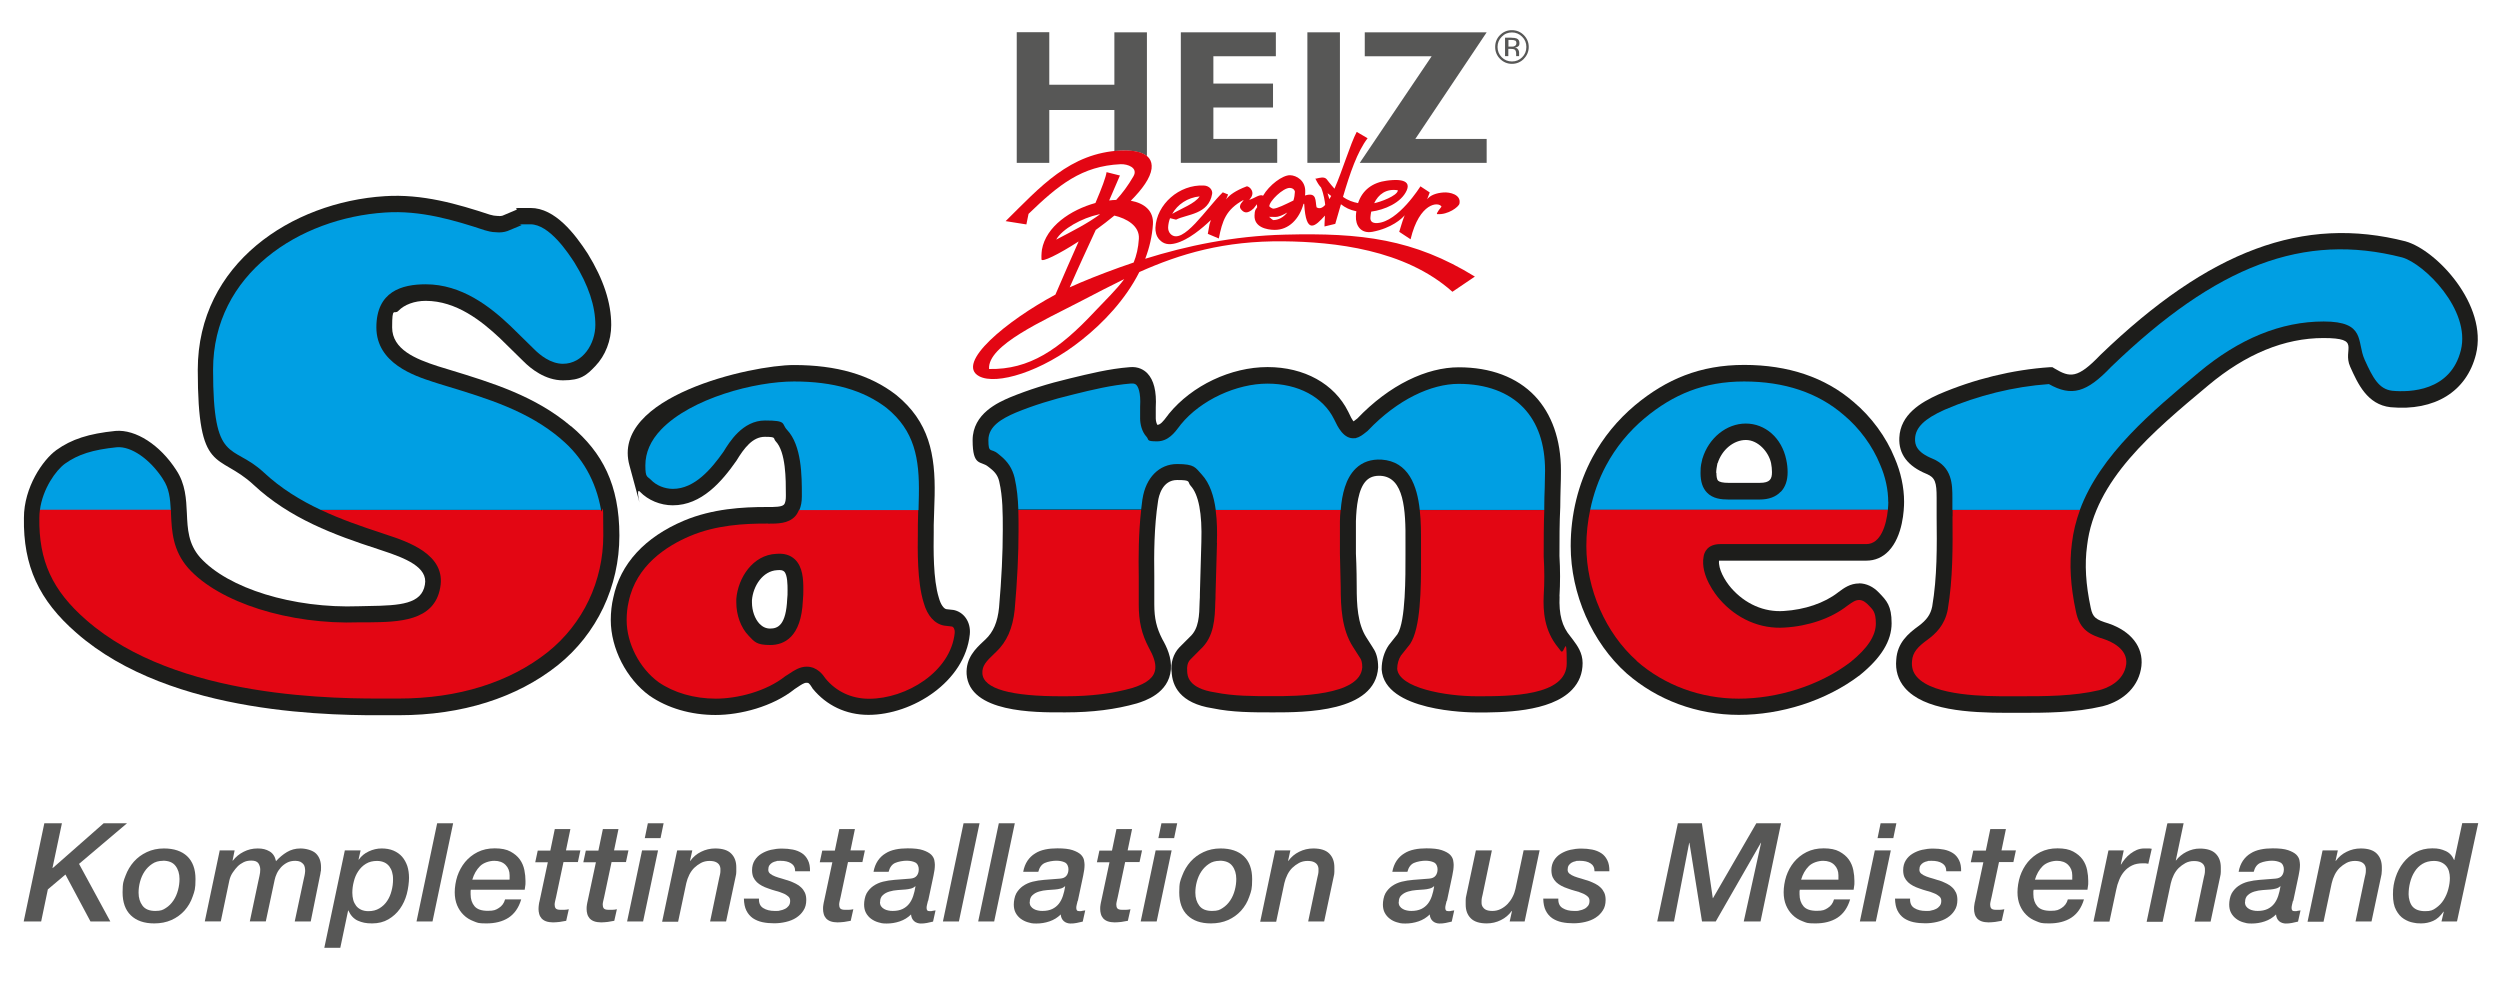<?xml version="1.0" encoding="UTF-8"?>
<svg id="Ebene_1" data-name="Ebene 1" xmlns="http://www.w3.org/2000/svg" version="1.1" viewBox="0 0 2204.6 870.9">
  <defs>
    <style>
      .cls-1 {
        fill: #575756;
      }

      .cls-1, .cls-2, .cls-3, .cls-4 {
        stroke-width: 0px;
      }

      .cls-2 {
        fill: #e30613;
      }

      .cls-3 {
        fill: #1d1d1b;
      }

      .cls-4 {
        fill: #009fe3;
      }
    </style>
  </defs>
  <g>
    <path class="cls-1" d="M39.2,726h15.4l-8.3,39.3.2.2,44.9-39.5h20.6l-42.3,35.8,27.6,50.8h-17.5l-22.1-41.4-15.5,13.1-5.9,28.3h-15.4l18.2-86.6h.1Z"/>
    <path class="cls-1" d="M136,814.3c-8.9,0-15.7-2.4-20.6-7.1-4.9-4.7-7.3-11.5-7.3-20.3s.9-10.1,2.6-14.7c1.7-4.6,4.2-8.8,7.3-12.3,3.2-3.6,7-6.4,11.5-8.5s9.5-3.2,15-3.2c8.9,0,15.7,2.3,20.6,6.9,4.8,4.6,7.3,11.3,7.3,20.1s-.8,10.6-2.5,15.4c-1.6,4.8-4.1,8.9-7.2,12.4-3.2,3.5-7,6.3-11.5,8.3s-9.6,3-15.2,3h0ZM143.6,759.1c-3.6,0-6.8.9-9.4,2.7-2.7,1.8-4.9,4-6.7,6.7s-3.1,5.7-4,9-1.3,6.6-1.3,9.7c0,4.6,1.2,8.5,3.5,11.5,2.3,3.1,6.1,4.6,11.2,4.6s6.8-.9,9.4-2.6c2.7-1.7,4.9-4,6.7-6.7s3.1-5.7,4-9.1c.9-3.4,1.3-6.6,1.3-9.8,0-4.6-1.2-8.5-3.5-11.5-2.3-3.1-6.1-4.6-11.2-4.6h0Z"/>
    <path class="cls-1" d="M193.6,749.9h13.3l-1.8,8.9.2.2c2.6-3.4,5.8-6,9.6-7.9,3.7-1.9,7.8-2.9,12.3-2.9s7.4.8,10.4,2.5,4.9,4.5,5.8,8.7c2.9-3.2,6.1-5.9,9.6-8,3.5-2.1,7.5-3.2,12-3.2s10.7,1.5,13.7,4.5,4.4,7,4.4,12.1-.1,2.4-.3,3.9c-.2,1.5-.4,2.8-.7,3.9l-8.1,40h-14.1l7.9-37.1c.2-.7.4-1.8.7-3.1.3-1.3.5-2.8.6-4.3,0-1-.1-2.1-.3-3.2-.2-1.1-.6-2.1-1.3-2.9-.7-.8-1.6-1.5-2.7-2.1-1.2-.5-2.6-.8-4.4-.8-2.7,0-5.1.5-7.2,1.6s-3.9,2.5-5.4,4.1c-1.5,1.7-2.8,3.5-3.7,5.5s-1.6,3.9-1.9,5.6l-7.8,36.6h-14.1l7.3-34.5c.3-1.6.7-3.4,1.2-5.5.5-2,.7-4,.7-5.8s-.6-3.9-1.7-5.5c-1.1-1.5-3.1-2.3-6.1-2.3s-5,.5-7,1.5c-1.9,1-3.6,2.1-5,3.5s-2.8,3.1-4.3,5.3c-1.5,2.1-2.5,4.5-3.1,7l-7.6,36.3h-14.1l13.2-62.7h-.2Z"/>
    <path class="cls-1" d="M304.1,749.9h13.9l-1.8,8,.2.2c2.2-3.2,5.1-5.6,8.8-7.3,3.6-1.7,7.4-2.6,11.3-2.6s7.4.6,10.5,1.9c3,1.3,5.6,3.1,7.6,5.4,2,2.3,3.5,5.1,4.6,8.2,1,3.2,1.5,6.7,1.5,10.4s-.7,9.6-2,14.4c-1.3,4.8-3.3,9.1-6,12.9-2.7,3.8-6.1,6.9-10.2,9.3-4.1,2.4-8.9,3.6-14.4,3.6s-8.8-.8-12.5-2.4c-3.6-1.6-6.4-4.6-8.4-9h-.2l-6.9,32.9h-14.1l18.1-85.9h0ZM310.7,787.3c0,2.3.3,4.4.8,6.3.5,1.9,1.4,3.6,2.5,5.1s2.6,2.6,4.4,3.5c1.8.8,3.9,1.3,6.4,1.3,3.8,0,7-.8,9.8-2.5s5-3.8,6.8-6.5,3.1-5.7,3.9-9c.9-3.3,1.3-6.6,1.3-9.9s-.3-4.4-.8-6.4-1.4-3.7-2.5-5.2c-1.2-1.5-2.6-2.7-4.4-3.5s-3.9-1.3-6.4-1.3c-3.8,0-7,.8-9.8,2.5s-5,3.9-6.8,6.6c-1.8,2.7-3.1,5.7-3.9,9.1-.9,3.4-1.3,6.7-1.3,9.9h0Z"/>
    <path class="cls-1" d="M385.5,726h14.1l-18.2,86.6h-14.1l18.2-86.6Z"/>
    <path class="cls-1" d="M459.6,793.2c-2.2,7.4-6,12.7-11.2,16.1-5.3,3.4-11.8,5-19.5,5s-7.7-.6-11.2-1.9c-3.4-1.3-6.4-3.1-8.8-5.5-2.5-2.4-4.4-5.3-5.8-8.6-1.4-3.4-2.1-7.2-2.1-11.5s.8-9.6,2.3-14.2c1.6-4.6,3.8-8.7,6.8-12.4,3-3.6,6.7-6.6,11.1-8.8s9.4-3.3,15.1-3.3,10.3.9,13.8,2.8c3.5,1.9,6.3,4.2,8.3,7s3.3,5.9,4,9.3c.7,3.4,1,6.6,1,9.7s0,3-.2,4.2c-.2,1.3-.3,2.5-.5,3.5h-47.5c0,.4-.1.8-.2,1.1v2.9c0,4.4,1.2,7.9,3.5,10.6s6.2,4,11.7,4,7-.8,9.7-2.5,4.6-4.2,5.5-7.6h14.2ZM449.3,775.8c0-.4.1-.7.1-1v-2.9c0-3.7-1.2-6.8-3.6-9.2s-5.7-3.6-9.9-3.6-9.5,1.6-12.6,4.7c-3.1,3.1-5.4,7.1-6.8,11.9h32.8Z"/>
    <path class="cls-1" d="M489.3,731.1h13.7l-3.9,18.8h12.7l-2.2,10.3h-12.7l-6.5,30.7c-.3,1.4-.6,2.7-.9,3.9s-.4,2.2-.4,2.9c0,1.4.3,2.5.9,3.3s2,1.3,4.1,1.3h3.5c1.3,0,2.6-.2,4-.5l-2.3,10.2c-1.8.4-3.7.7-5.8,1-2.1.2-4,.4-5.8.4s-4.6-.3-6.3-1c-1.6-.6-2.9-1.5-3.9-2.6-.9-1.1-1.6-2.3-2-3.8-.4-1.4-.6-2.9-.6-4.3s.1-2.5.3-4c.2-1.5.4-2.5.6-3l7.3-34.3h-11.1l2.2-10.3h11.1l3.9-18.8v-.2h0Z"/>
    <path class="cls-1" d="M531.7,731.1h13.7l-3.9,18.8h12.7l-2.2,10.3h-12.7l-6.5,30.7c-.3,1.4-.6,2.7-.9,3.9s-.4,2.2-.4,2.9c0,1.4.3,2.5.9,3.3.6.8,2,1.3,4.1,1.3h3.5c1.3,0,2.6-.2,4-.5l-2.3,10.2c-1.8.4-3.7.7-5.8,1-2.1.2-4,.4-5.8.4s-4.6-.3-6.3-1c-1.6-.6-2.9-1.5-3.9-2.6-.9-1.1-1.6-2.3-2-3.8-.4-1.4-.6-2.9-.6-4.3s0-2.5.3-4,.4-2.5.6-3l7.3-34.3h-11.1l2.2-10.3h11.1l3.9-18.8v-.2h.1Z"/>
    <path class="cls-1" d="M566.2,749.9h14.1l-13.2,62.7h-14.1l13.2-62.7ZM571.3,726h13.9l-2.7,13.1h-13.9l2.7-13.1Z"/>
    <path class="cls-1" d="M597.3,749.9h13.2l-2,9.1.2.2c2.5-3.5,5.7-6.2,9.6-8.1,3.8-1.9,8-2.9,12.4-2.9,6.4,0,11.1,1.5,14.1,4.5s4.5,7,4.5,12.1,0,2.4,0,3.9-.2,2.8-.5,3.9l-8.5,40h-14.1l8.1-38.7c.2-1.1.5-2.1.7-3,.2-1,.3-1.9.3-2.8v-2.2c0-1-.4-2-.9-3-.6-1-1.5-1.9-2.9-2.6-1.4-.7-3.3-1.1-5.9-1.1s-5.3.6-7.5,1.8-4.1,2.6-5.9,4.3c-1.6,1.6-3.1,3.6-4.3,6s-2.1,4.9-2.7,7.5l-7.2,34h-14.1l13.2-62.7.3-.2h0Z"/>
    <path class="cls-1" d="M701.2,768.2c0-3.2-1.3-5.5-3.6-6.9-2.3-1.5-5.4-2.2-9.2-2.2s-2.7,0-4,.4c-1.3.2-2.4.7-3.5,1.3-1,.6-1.8,1.4-2.5,2.4-.6,1-.9,2.3-.9,3.8s.6,2.6,1.7,3.5c1.1.9,2.6,1.7,4.4,2.4,1.8.7,3.8,1.3,6,1.9,2.2.6,4.4,1.3,6.7,2.1,1.9.7,3.7,1.5,5.5,2.4s3.4,2,4.7,3.3c1.4,1.3,2.4,2.8,3.3,4.6.8,1.8,1.2,3.9,1.2,6.4,0,3.6-.8,6.8-2.5,9.3-1.6,2.6-3.8,4.7-6.4,6.4-2.6,1.7-5.7,2.9-9.1,3.7-3.4.8-6.8,1.2-10.3,1.2s-7.2-.3-10.4-1-6-1.9-8.4-3.5c-2.4-1.7-4.3-3.9-5.7-6.7s-2.1-6.3-2.2-10.6h13.3c-.2,4,1.1,6.8,3.8,8.4,2.7,1.7,6.1,2.5,10.2,2.5s3,0,4.6-.4c1.6-.3,3-.7,4.3-1.4,1.3-.6,2.4-1.6,3.3-2.7.9-1.2,1.3-2.6,1.3-4.4s-.6-3-1.8-4-2.7-2-4.6-2.7c-1.8-.8-3.9-1.5-6.3-2.1-2.3-.6-4.6-1.4-6.8-2.2-1.9-.6-3.7-1.4-5.4-2.3-1.7-.9-3.2-2-4.5-3.2-1.3-1.3-2.3-2.7-3.1-4.4-.7-1.7-1.1-3.7-1.1-6.1,0-3.4.8-6.3,2.3-8.7s3.5-4.4,6-5.9,5.3-2.7,8.4-3.4c3.1-.7,6.3-1.1,9.6-1.1s6.7.3,9.7.9c3,.6,5.7,1.7,8,3.2s4,3.6,5.3,6.2c1.3,2.6,1.9,5.8,1.8,9.7h-13.3.2Z"/>
    <path class="cls-1" d="M740.2,731.1h13.7l-3.9,18.8h12.7l-2.2,10.3h-12.7l-6.5,30.7c-.3,1.4-.6,2.7-.9,3.9s-.4,2.2-.4,2.9c0,1.4.3,2.5.9,3.3.6.8,2,1.3,4.1,1.3h3.5c1.3,0,2.6-.2,4-.5l-2.3,10.2c-1.8.4-3.7.7-5.8,1-2.1.2-4,.4-5.8.4s-4.6-.3-6.3-1c-1.6-.6-2.9-1.5-3.9-2.6-.9-1.1-1.6-2.3-2-3.8-.4-1.4-.6-2.9-.6-4.3s0-2.5.3-4,.4-2.5.6-3l7.3-34.3h-11.1l2.2-10.3h11.1l3.9-18.8v-.2h.1Z"/>
    <path class="cls-1" d="M818.3,794.5c-.2,1.1-.5,2.2-.8,3.3s-.4,2-.4,2.9.2,1.6.6,2.1c.4.5,1.2.7,2.3.7s1.6,0,2.5-.3c.8-.2,1.6-.3,2.5-.4l-2.2,9.9c-1.8.4-3.6.8-5.4,1.2-1.8.4-3.7.5-5.5.5s-4.4-.7-5.9-2.2c-1.6-1.5-2.4-3.4-2.6-5.8-2.8,2.8-6.1,4.8-9.9,6.1-3.8,1.3-7.6,1.9-11.6,1.9s-5.1-.4-7.5-1.1c-2.4-.7-4.5-1.8-6.4-3.2-1.8-1.4-3.3-3.1-4.4-5.2-1.1-2.1-1.6-4.5-1.6-7.3s.7-7.1,2.2-9.8c1.5-2.6,3.5-4.8,5.9-6.5,2.5-1.7,5.3-3,8.5-3.8s6.6-1.3,10.1-1.6c4.8-.3,9.5-.7,14.1-1.1,2.5-.2,4.4-1,5.6-2.5,1.2-1.5,1.8-3.4,1.8-5.8s-1.1-5-3.2-6c-2.1-1-4.6-1.5-7.5-1.5s-7.3.7-10.2,2c-2.8,1.3-4.7,3.9-5.7,7.8h-13.3c.7-3.9,2-7.1,3.8-9.8,1.8-2.6,4-4.8,6.7-6.4,2.6-1.7,5.6-2.8,8.9-3.5,3.3-.7,6.9-1,10.7-1,5.8,0,10.3.5,13.5,1.6s5.6,2.4,7.2,3.9c1.5,1.5,2.4,3.1,2.8,4.8.3,1.7.5,3.1.5,4.2,0,2.8-.4,5.9-1.2,9.5l-4.7,22.2-.2.2h0ZM776,795.4c0,1.5.3,2.8,1,3.8s1.6,1.8,2.7,2.4c1.1.6,2.3,1.1,3.6,1.3,1.3.3,2.6.4,3.9.4,3.5,0,6.4-.6,8.7-1.7,2.3-1.1,4.3-2.7,5.8-4.6,1.5-1.9,2.7-4.2,3.6-6.9.9-2.6,1.5-5.4,2-8.4l-.2-.2c-1,1-2.3,1.7-3.9,2.1-1.6.4-3.2.7-4.8.8-2,.2-4.3.3-6.8.5-2.6.2-5,.6-7.3,1.3s-4.2,1.7-5.8,3.2c-1.6,1.4-2.4,3.4-2.4,6h0Z"/>
    <path class="cls-1" d="M849.7,726h14.1l-18.2,86.6h-14.1l18.2-86.6Z"/>
    <path class="cls-1" d="M880.8,726h14.1l-18.2,86.6h-14.1l18.2-86.6Z"/>
    <path class="cls-1" d="M950.3,794.5c-.2,1.1-.5,2.2-.8,3.3s-.4,2-.4,2.9.2,1.6.6,2.1c.4.5,1.2.7,2.3.7s1.6,0,2.5-.3c.8-.2,1.6-.3,2.5-.4l-2.2,9.9c-1.8.4-3.6.8-5.4,1.2-1.8.4-3.7.5-5.5.5s-4.4-.7-5.9-2.2c-1.6-1.5-2.4-3.4-2.6-5.8-2.8,2.8-6.1,4.8-9.9,6.1-3.8,1.3-7.6,1.9-11.6,1.9s-5.1-.4-7.5-1.1c-2.4-.7-4.5-1.8-6.4-3.2-1.8-1.4-3.3-3.1-4.4-5.2-1.1-2.1-1.6-4.5-1.6-7.3s.7-7.1,2.2-9.8c1.5-2.6,3.5-4.8,5.9-6.5,2.5-1.7,5.3-3,8.5-3.8s6.6-1.3,10.1-1.6c4.8-.3,9.5-.7,14.1-1.1,2.5-.2,4.4-1,5.6-2.5,1.2-1.5,1.8-3.4,1.8-5.8s-1.1-5-3.2-6c-2.1-1-4.6-1.5-7.5-1.5s-7.3.7-10.2,2c-2.8,1.3-4.7,3.9-5.7,7.8h-13.3c.7-3.9,2-7.1,3.8-9.8,1.8-2.6,4-4.8,6.7-6.4,2.6-1.7,5.6-2.8,8.9-3.5,3.3-.7,6.9-1,10.7-1,5.8,0,10.3.5,13.5,1.6s5.6,2.4,7.2,3.9c1.5,1.5,2.4,3.1,2.8,4.8.3,1.7.5,3.1.5,4.2,0,2.8-.4,5.9-1.2,9.5l-4.7,22.2-.2.2h0ZM908,795.4c0,1.5.3,2.8,1,3.8s1.6,1.8,2.7,2.4c1.1.6,2.3,1.1,3.6,1.3,1.3.3,2.6.4,3.9.4,3.5,0,6.4-.6,8.7-1.7,2.3-1.1,4.3-2.7,5.8-4.6,1.5-1.9,2.7-4.2,3.6-6.9.9-2.6,1.5-5.4,2-8.4l-.2-.2c-1,1-2.3,1.7-3.9,2.1-1.6.4-3.2.7-4.8.8-2,.2-4.3.3-6.8.5-2.6.2-5,.6-7.3,1.3s-4.2,1.7-5.8,3.2c-1.6,1.4-2.4,3.4-2.4,6h0Z"/>
    <path class="cls-1" d="M984.6,731.1h13.7l-3.9,18.8h12.7l-2.2,10.3h-12.7l-6.5,30.7c-.3,1.4-.6,2.7-.9,3.9s-.4,2.2-.4,2.9c0,1.4.3,2.5.9,3.3.6.8,2,1.3,4.1,1.3h3.5c1.3,0,2.6-.2,4-.5l-2.3,10.2c-1.8.4-3.7.7-5.8,1-2.1.2-4,.4-5.8.4s-4.6-.3-6.3-1c-1.6-.6-2.9-1.5-3.9-2.6-.9-1.1-1.6-2.3-2-3.8-.4-1.4-.6-2.9-.6-4.3s0-2.5.3-4,.4-2.5.6-3l7.3-34.3h-11.1l2.2-10.3h11.1l3.9-18.8v-.2h.1Z"/>
    <path class="cls-1" d="M1019.1,749.9h14.1l-13.2,62.7h-14.1l13.2-62.7ZM1024.2,726h13.9l-2.7,13.1h-13.9l2.7-13.1Z"/>
    <path class="cls-1" d="M1067.8,814.3c-8.9,0-15.7-2.4-20.6-7.1-4.9-4.7-7.3-11.5-7.3-20.3s.9-10.1,2.6-14.7c1.7-4.6,4.2-8.8,7.3-12.3,3.2-3.6,7-6.4,11.5-8.5s9.5-3.2,15-3.2c8.9,0,15.7,2.3,20.6,6.9,4.8,4.6,7.3,11.3,7.3,20.1s-.8,10.6-2.5,15.4c-1.6,4.8-4.1,8.9-7.2,12.4-3.2,3.5-7,6.3-11.5,8.3s-9.6,3-15.2,3h0ZM1075.5,759.1c-3.6,0-6.8.9-9.4,2.7-2.7,1.8-4.9,4-6.7,6.7-1.8,2.7-3.1,5.7-4,9s-1.3,6.6-1.3,9.7c0,4.6,1.2,8.5,3.5,11.5,2.3,3.1,6.1,4.6,11.2,4.6s6.8-.9,9.4-2.6c2.7-1.7,4.9-4,6.7-6.7,1.8-2.7,3.1-5.7,4-9.1.9-3.4,1.3-6.6,1.3-9.8,0-4.6-1.2-8.5-3.5-11.5-2.3-3.1-6.1-4.6-11.2-4.6h0Z"/>
    <path class="cls-1" d="M1124.7,749.9h13.2l-2,9.1.2.2c2.5-3.5,5.7-6.2,9.6-8.1,3.8-1.9,8-2.9,12.4-2.9,6.4,0,11.1,1.5,14.1,4.5s4.5,7,4.5,12.1,0,2.4,0,3.9-.2,2.8-.5,3.9l-8.5,40h-14.1l8.1-38.7c.2-1.1.5-2.1.7-3,.2-1,.3-1.9.3-2.8v-2.2c0-1-.4-2-.9-3-.6-1-1.5-1.9-2.9-2.6-1.4-.7-3.3-1.1-5.9-1.1s-5.3.6-7.5,1.8-4.1,2.6-5.9,4.3c-1.6,1.6-3.1,3.6-4.3,6-1.2,2.4-2.1,4.9-2.7,7.5l-7.2,34h-14.1l13.2-62.7.3-.2h0Z"/>
    <path class="cls-1" d="M1275.7,794.5c-.2,1.1-.5,2.2-.8,3.3s-.4,2-.4,2.9.2,1.6.6,2.1,1.2.7,2.3.7,1.6,0,2.5-.3c.8-.2,1.6-.3,2.5-.4l-2.2,9.9c-1.8.4-3.6.8-5.4,1.2s-3.7.5-5.5.5-4.4-.7-5.9-2.2c-1.6-1.5-2.4-3.4-2.6-5.8-2.8,2.8-6.1,4.8-9.9,6.1s-7.6,1.9-11.6,1.9-5.1-.4-7.5-1.1c-2.4-.7-4.5-1.8-6.3-3.2s-3.3-3.1-4.4-5.2c-1.1-2.1-1.6-4.5-1.6-7.3s.7-7.1,2.2-9.8c1.5-2.6,3.5-4.8,5.9-6.5,2.5-1.7,5.3-3,8.5-3.8s6.6-1.3,10.1-1.6c4.8-.3,9.5-.7,14.1-1.1,2.5-.2,4.4-1,5.6-2.5s1.8-3.4,1.8-5.8-1.1-5-3.2-6-4.6-1.5-7.5-1.5-7.3.7-10.2,2c-2.8,1.3-4.7,3.9-5.7,7.8h-13.3c.7-3.9,2-7.1,3.8-9.8,1.8-2.6,4-4.8,6.7-6.4,2.6-1.7,5.6-2.8,8.9-3.5s6.9-1,10.7-1c5.8,0,10.3.5,13.5,1.6s5.6,2.4,7.2,3.9c1.5,1.5,2.4,3.1,2.8,4.8.3,1.7.5,3.1.5,4.2,0,2.8-.4,5.9-1.2,9.5l-4.7,22.2-.3.2h0ZM1233.4,795.4c0,1.5.3,2.8,1,3.8s1.6,1.8,2.7,2.4c1.1.6,2.3,1.1,3.6,1.3,1.3.3,2.6.4,3.9.4,3.5,0,6.3-.6,8.7-1.7,2.3-1.1,4.3-2.7,5.8-4.6,1.5-1.9,2.7-4.2,3.6-6.9.9-2.6,1.5-5.4,2-8.4l-.2-.2c-1,1-2.3,1.7-3.9,2.1-1.6.4-3.2.7-4.8.8-2,.2-4.3.3-6.8.5-2.6.2-5,.6-7.3,1.3s-4.2,1.7-5.8,3.2c-1.6,1.4-2.4,3.4-2.4,6h0Z"/>
    <path class="cls-1" d="M1344.5,812.6h-13.2l2-9.1-.2-.2c-2.5,3.5-5.7,6.2-9.6,8.1-3.8,1.9-8,2.9-12.4,2.9-6.4,0-11.1-1.5-14.1-4.5s-4.5-7-4.5-12.1,0-2.4,0-3.9.2-2.7.5-3.9l8.5-40h14.1l-8.1,38.7c-.2,1.1-.5,2.1-.7,3-.2,1-.3,1.9-.3,2.8v2.2c0,1,.3,2,.9,3s1.5,1.9,2.8,2.6c1.3.7,3.3,1.1,5.9,1.1s5.2-.6,7.5-1.8,4.3-2.7,6-4.5c1.7-1.9,3.2-3.9,4.3-6.2,1.2-2.3,2-4.6,2.5-7l7.2-34h14.1l-13.2,62.7h0,0Z"/>
    <path class="cls-1" d="M1406.1,768.2c0-3.2-1.3-5.5-3.6-6.9-2.3-1.5-5.4-2.2-9.2-2.2s-2.7,0-4,.4c-1.3.2-2.4.7-3.5,1.3-1,.6-1.8,1.4-2.5,2.4-.6,1-.9,2.3-.9,3.8s.6,2.6,1.7,3.5,2.6,1.7,4.4,2.4,3.8,1.3,6,1.9,4.4,1.3,6.7,2.1c1.9.7,3.7,1.5,5.5,2.4s3.4,2,4.7,3.3c1.4,1.3,2.4,2.8,3.3,4.6.8,1.8,1.2,3.9,1.2,6.4,0,3.6-.8,6.8-2.5,9.3-1.6,2.6-3.8,4.7-6.4,6.4s-5.7,2.9-9.1,3.7-6.8,1.2-10.3,1.2-7.2-.3-10.4-1c-3.2-.7-6-1.9-8.4-3.5-2.4-1.7-4.3-3.9-5.7-6.7-1.4-2.8-2.1-6.3-2.2-10.6h13.3c-.2,4,1.1,6.8,3.8,8.4,2.7,1.7,6.1,2.5,10.2,2.5s3,0,4.6-.4c1.6-.3,3-.7,4.3-1.4,1.3-.6,2.4-1.6,3.3-2.7.9-1.2,1.3-2.6,1.3-4.4s-.6-3-1.8-4c-1.2-1-2.7-2-4.6-2.7-1.8-.8-3.9-1.5-6.3-2.1-2.3-.6-4.6-1.4-6.8-2.2-1.9-.6-3.7-1.4-5.4-2.3-1.7-.9-3.2-2-4.5-3.2-1.3-1.3-2.3-2.7-3.1-4.4-.7-1.7-1.1-3.7-1.1-6.1,0-3.4.8-6.3,2.3-8.7s3.5-4.4,6-5.9,5.3-2.7,8.4-3.4,6.3-1.1,9.6-1.1,6.7.3,9.7.9c3,.6,5.7,1.7,8,3.2s4,3.6,5.3,6.2c1.3,2.6,1.9,5.8,1.8,9.7h-13.3.2Z"/>
    <path class="cls-1" d="M1479.6,726h21.2l9.6,66h.2l38.2-66h21.8l-18.1,86.6h-14.8l15.3-69.4h-.2l-39.8,69.4h-12.1l-11.1-69.4h-.2l-13.4,69.4h-14.8l18.2-86.6h0Z"/>
    <path class="cls-1" d="M1631.5,793.2c-2.2,7.4-6,12.7-11.2,16.1-5.3,3.4-11.8,5-19.5,5s-7.7-.6-11.2-1.9c-3.4-1.3-6.4-3.1-8.8-5.5-2.5-2.4-4.4-5.3-5.8-8.6-1.4-3.4-2.1-7.2-2.1-11.5s.8-9.6,2.3-14.2c1.6-4.6,3.8-8.7,6.8-12.4,3-3.6,6.7-6.6,11.1-8.8s9.4-3.3,15.1-3.3,10.3.9,13.8,2.8c3.5,1.9,6.3,4.2,8.3,7s3.3,5.9,4,9.3c.7,3.4,1,6.6,1,9.7s0,3-.2,4.2c-.2,1.3-.3,2.5-.5,3.5h-47.5c0,.4,0,.8-.2,1.1v2.9c0,4.4,1.2,7.9,3.5,10.6s6.2,4,11.7,4,7-.8,9.7-2.5,4.6-4.2,5.5-7.6h14.2,0ZM1621.2,775.8v-3.9c0-3.7-1.2-6.8-3.6-9.2s-5.7-3.6-9.9-3.6-9.5,1.6-12.6,4.7c-3.1,3.1-5.4,7.1-6.8,11.9h32.9Z"/>
    <path class="cls-1" d="M1653.3,749.9h14.1l-13.2,62.7h-14.1l13.2-62.7ZM1658.4,726h13.9l-2.7,13.1h-13.9l2.7-13.1Z"/>
    <path class="cls-1" d="M1716.3,768.2c0-3.2-1.3-5.5-3.6-6.9-2.3-1.5-5.4-2.2-9.2-2.2s-2.7,0-4,.4c-1.3.2-2.4.7-3.5,1.3-1,.6-1.8,1.4-2.5,2.4-.6,1-.9,2.3-.9,3.8s.6,2.6,1.7,3.5,2.6,1.7,4.4,2.4,3.8,1.3,6,1.9,4.4,1.3,6.7,2.1c1.9.7,3.7,1.5,5.5,2.4s3.4,2,4.7,3.3c1.4,1.3,2.4,2.8,3.3,4.6.8,1.8,1.2,3.9,1.2,6.4,0,3.6-.8,6.8-2.5,9.3-1.6,2.6-3.8,4.7-6.4,6.4s-5.7,2.9-9.1,3.7-6.8,1.2-10.3,1.2-7.2-.3-10.4-1c-3.2-.7-6-1.9-8.4-3.5-2.4-1.7-4.3-3.9-5.7-6.7-1.4-2.8-2.1-6.3-2.2-10.6h13.3c-.2,4,1.1,6.8,3.8,8.4,2.7,1.7,6.1,2.5,10.2,2.5s3,0,4.6-.4c1.6-.3,3-.7,4.3-1.4,1.3-.6,2.4-1.6,3.3-2.7.9-1.2,1.3-2.6,1.3-4.4s-.6-3-1.8-4c-1.2-1-2.7-2-4.6-2.7-1.8-.8-3.9-1.5-6.3-2.1-2.3-.6-4.6-1.4-6.8-2.2-1.9-.6-3.7-1.4-5.4-2.3-1.7-.9-3.2-2-4.5-3.2-1.3-1.3-2.3-2.7-3.1-4.4-.7-1.7-1.1-3.7-1.1-6.1,0-3.4.8-6.3,2.3-8.7s3.5-4.4,6-5.9,5.3-2.7,8.4-3.4,6.3-1.1,9.6-1.1,6.7.3,9.7.9c3,.6,5.7,1.7,8,3.2s4,3.6,5.3,6.2c1.3,2.6,1.9,5.8,1.8,9.7h-13.3.2Z"/>
    <path class="cls-1" d="M1755.2,731.1h13.7l-3.9,18.8h12.7l-2.2,10.3h-12.7l-6.5,30.7c-.3,1.4-.6,2.7-.9,3.9s-.4,2.2-.4,2.9c0,1.4.3,2.5.9,3.3s2,1.3,4.1,1.3h3.5c1.3,0,2.6-.2,4-.5l-2.3,10.2c-1.8.4-3.7.7-5.8,1-2.1.2-4,.4-5.8.4s-4.6-.3-6.3-1c-1.6-.6-2.9-1.5-3.9-2.6-.9-1.1-1.6-2.3-2-3.8-.4-1.4-.6-2.9-.6-4.3s0-2.5.3-4c.2-1.5.4-2.5.6-3l7.3-34.3h-11.1l2.2-10.3h11.1l3.9-18.8v-.2h.1Z"/>
    <path class="cls-1" d="M1837.7,793.2c-2.2,7.4-6,12.7-11.2,16.1-5.3,3.4-11.8,5-19.5,5s-7.7-.6-11.2-1.9c-3.4-1.3-6.4-3.1-8.8-5.5-2.5-2.4-4.4-5.3-5.8-8.6-1.4-3.4-2.1-7.2-2.1-11.5s.8-9.6,2.3-14.2c1.6-4.6,3.8-8.7,6.8-12.4,3-3.6,6.7-6.6,11.1-8.8s9.4-3.3,15.1-3.3,10.3.9,13.8,2.8c3.5,1.9,6.3,4.2,8.3,7s3.3,5.9,4,9.3c.7,3.4,1,6.6,1,9.7s0,3-.2,4.2c-.2,1.3-.3,2.5-.5,3.5h-47.5c0,.4,0,.8-.2,1.1v2.9c0,4.4,1.2,7.9,3.5,10.6s6.2,4,11.7,4,7-.8,9.7-2.5,4.6-4.2,5.5-7.6h14.2,0ZM1827.4,775.8v-3.9c0-3.7-1.2-6.8-3.6-9.2s-5.7-3.6-9.9-3.6-9.5,1.6-12.6,4.7c-3.1,3.1-5.4,7.1-6.8,11.9h32.9Z"/>
    <path class="cls-1" d="M1859.5,749.9h13.3l-2.6,12.3.2.2c1-1.7,2.2-3.4,3.6-5.1,1.4-1.7,3-3.2,4.7-4.5s3.6-2.4,5.6-3.3c2-.8,4.1-1.3,6.4-1.3h3.4c1.1,0,2.2,0,3.4.3l-3,13.2c-.8-.2-1.6-.3-2.5-.4h-2.5c-3.6,0-6.8.6-9.4,1.9-2.7,1.3-4.9,3-6.8,5.2s-3.4,4.7-4.5,7.5c-1.2,2.8-2.1,5.8-2.7,9l-5.9,27.8h-14.1l13.2-62.7h.2Z"/>
    <path class="cls-1" d="M1911.5,726h14.1l-6.9,32.8h.2c2.4-3.2,5.5-5.7,9.2-7.6,3.8-1.9,7.7-2.9,11.7-2.9,6.4,0,11.1,1.5,14.1,4.5s4.5,7,4.5,12.1,0,2.4,0,3.9-.2,2.8-.5,3.9l-8.5,40h-14.1l8.1-38.7c.2-1.1.5-2.1.7-3,.2-1,.3-1.9.3-2.8v-2.2c0-1-.4-2-.9-3-.6-1-1.5-1.9-2.9-2.6-1.4-.7-3.3-1.1-5.9-1.1s-5.3.6-7.5,1.8-4.1,2.6-5.9,4.3c-1.6,1.6-3.1,3.6-4.3,6-1.2,2.4-2.1,4.9-2.7,7.5l-7.2,34h-14.1l18.2-86.6.4-.3h0Z"/>
    <path class="cls-1" d="M2022,794.5c-.2,1.1-.5,2.2-.8,3.3s-.4,2-.4,2.9.2,1.6.6,2.1,1.2.7,2.3.7,1.6,0,2.5-.3c.8-.2,1.6-.3,2.5-.4l-2.2,9.9c-1.8.4-3.6.8-5.4,1.2s-3.7.5-5.5.5-4.4-.7-5.9-2.2c-1.6-1.5-2.4-3.4-2.6-5.8-2.8,2.8-6.1,4.8-9.9,6.1s-7.6,1.9-11.6,1.9-5.1-.4-7.5-1.1c-2.4-.7-4.5-1.8-6.3-3.2s-3.3-3.1-4.4-5.2c-1.1-2.1-1.6-4.5-1.6-7.3s.7-7.1,2.2-9.8c1.5-2.6,3.5-4.8,5.9-6.5,2.5-1.7,5.3-3,8.5-3.8s6.6-1.3,10.1-1.6c4.8-.3,9.5-.7,14.1-1.1,2.5-.2,4.4-1,5.6-2.5s1.8-3.4,1.8-5.8-1.1-5-3.2-6-4.6-1.5-7.5-1.5-7.3.7-10.2,2c-2.8,1.3-4.7,3.9-5.7,7.8h-13.3c.7-3.9,2-7.1,3.8-9.8,1.8-2.6,4-4.8,6.7-6.4,2.6-1.7,5.6-2.8,8.9-3.5s6.9-1,10.7-1c5.8,0,10.3.5,13.5,1.6s5.6,2.4,7.2,3.9c1.5,1.5,2.4,3.1,2.8,4.8.3,1.7.5,3.1.5,4.2,0,2.8-.4,5.9-1.2,9.5l-4.7,22.2-.3.2h0ZM1979.7,795.4c0,1.5.3,2.8,1,3.8s1.6,1.8,2.7,2.4c1.1.6,2.3,1.1,3.6,1.3,1.3.3,2.6.4,3.9.4,3.5,0,6.3-.6,8.7-1.7,2.3-1.1,4.3-2.7,5.8-4.6,1.5-1.9,2.7-4.2,3.6-6.9.9-2.6,1.5-5.4,2-8.4l-.2-.2c-1,1-2.3,1.7-3.9,2.1-1.6.4-3.2.7-4.8.8-2,.2-4.3.3-6.8.5-2.6.2-5,.6-7.3,1.3s-4.2,1.7-5.8,3.2c-1.6,1.4-2.4,3.4-2.4,6h0Z"/>
    <path class="cls-1" d="M2048.4,749.9h13.2l-2,9.1.2.2c2.5-3.5,5.7-6.2,9.6-8.1,3.8-1.9,8-2.9,12.4-2.9,6.4,0,11.1,1.5,14.1,4.5s4.5,7,4.5,12.1,0,2.4-.1,3.9c0,1.5-.2,2.8-.5,3.9l-8.5,40h-14.1l8.1-38.7c.2-1.1.5-2.1.7-3,.2-1,.3-1.9.3-2.8v-2.2c0-1-.4-2-.9-3-.6-1-1.5-1.9-2.9-2.6-1.4-.7-3.3-1.1-5.9-1.1s-5.3.6-7.5,1.8-4.1,2.6-5.9,4.3c-1.6,1.6-3.1,3.6-4.3,6s-2.1,4.9-2.7,7.5l-7.2,34h-14.1l13.2-62.7.3-.2h0Z"/>
    <path class="cls-1" d="M2166.4,812.6h-13.4l2-8.5-.2-.2c-2.8,4-5.9,6.8-9.2,8.2-3.4,1.5-6.9,2.2-10.7,2.2s-4.1-.2-6.9-.7c-2.8-.5-5.5-1.6-8.2-3.3s-5-4.3-6.8-7.7c-1.9-3.4-2.8-8-2.8-14s.8-10,2.3-14.9c1.6-4.8,3.8-9.1,6.8-12.9,3-3.8,6.6-6.9,10.9-9.2,4.3-2.3,9.2-3.5,14.7-3.5s8.1.8,11.6,2.3,6,4.2,7.6,8h.2l7-32.5h14.1l-18.7,86.6h-.3ZM2160.4,774.2c0-2-.3-4-.8-5.8-.5-1.9-1.4-3.5-2.5-4.8s-2.6-2.4-4.4-3.2c-1.8-.8-3.9-1.2-6.4-1.2-3.9,0-7.3.9-10.1,2.6-2.8,1.7-5.1,4-6.9,6.9-1.8,2.8-3.1,6-4,9.5s-1.3,7-1.3,10.5,1.2,8.3,3.6,10.9c2.4,2.6,6,3.9,11,3.9s6.8-.9,9.5-2.8c2.7-1.9,5-4.2,6.8-7.1,1.8-2.9,3.2-6,4.1-9.5.9-3.4,1.4-6.7,1.4-9.9h0Z"/>
  </g>
  <path class="cls-3" d="M1639.5,514.5c-8,0-13.5,4.1-18.2,7.6l-.4.3c-12,9.4-29.5,15.3-47.9,16.4-17.3,1.2-34.1-6.2-46.4-20.3-5.8-6.7-11.4-16.8-10.7-24.1h130c7.5,0,14.3-2.9,19.6-8.5,12.6-13.2,13.6-36.6,13.6-43.4,0-12.8-2.9-26.1-8.3-38.6-7.4-18.4-20.7-36.5-36.3-49.5-25-21.6-57.5-32.6-96.4-32.6s-68.6,12.6-96.1,35.4c-15.6,13.1-28.3,28.6-37.7,46.1-12.6,23.4-19.2,50.4-19.2,78.2,0,42.2,18.9,85.2,49.3,112.3,27,23.6,62.1,36.6,99,36.6s76.8-12.2,106.9-35.2c18.7-15.2,27.8-30.1,27.8-45.6s-4.4-19.9-11.1-26.9c-5.1-5.4-11.2-8.2-17.5-8.3M1513.4,417.1c0-2.6.5-5.5,1.1-8.5v.2l.2-.8v.5c3.7-11.9,14.1-20.5,24.9-20.5s20.1,10.6,22.2,20.4c.5,2.7.8,5.3.8,7.9,0,6.1-1.7,9.5-10.7,9.5h-27.6c-4.9,0-7.9-.7-9.2-1.9-1.3-1.4-1.5-4.5-1.5-6.9"/>
  <path class="cls-3" d="M2121.6,212.9c-90.4-23.2-173.5,7.7-269.4,100.1-20.2,21.1-26.8,20.1-40.5,11.9l-1.8-1.1h-2.1c-33,2.2-67,10.5-98.3,24-15.7,7.1-33.7,17.7-34.6,38.2-.7,14.4,7.4,25.1,24,31.9,7.7,3.2,8.9,7.6,8.9,21.1v16.3c.3,26.4.5,53.7-3.9,79.5-1.4,7-4.8,11.9-12.1,17.3-9,6.5-18.7,14.8-19.6,29.6-.9,9.4,1.6,17.9,7.6,24.9,16.8,19.5,55.3,22,90.8,22h9.3c24.4,0,49.6,0,74.3-5.8,19.4-5,32.2-18.2,34.2-35.5,1.8-16.8-9.1-30.7-29-37.5-11.1-3.4-13.9-5.1-15.7-13.8-4.4-20.7-5.5-38.2-3.2-55,6.8-57.7,57.7-100.1,106.9-141.2,33.1-27.7,67.2-41.7,101.5-41.7s16.5,9.6,23.6,25.3c6.7,14.9,15,33.4,35.6,35.7,39,3.6,67.1-13.8,75.3-46.6,10.8-43.6-34.9-92-61.9-99.6"/>
  <path class="cls-3" d="M1375.2,526.1c.7-11.9.7-23.9,0-35.8,0-14.7,0-29,.7-43.2,0-5.7.2-11,.3-16.3.2-5.2.3-10.5.3-15.9,0-27.1-8-49.8-23-65.7-15.8-16.6-39-25.3-67.1-25.3s-61,15.3-89.7,45.4l1.1-.9c-.7.5-1.4,1.1-2.1,1.6-.9.7-2.5,2-3.2,2.2h.6c.6-.2,1.1,0,1.2,0-1.6-1-4.1-6.4-4.9-8.2l-.5-1c-12.2-24.6-38.8-39.3-71.1-39.3s-66.6,16.2-87.1,41.3c0,.2-1.5,2-1.5,2-3.5,4.7-6,7.7-8.9,7.7,0,0,.4,0,.5.2-.6-.6-1.6-3.3-1.6-5.8v-9.8c.8-14.2-1.7-24.2-7.5-30.2-2.8-2.8-7.8-6.1-15.6-5.3-18.1,1.4-35.6,5.8-52.6,9.9-19.4,4.6-36.7,10.1-52.8,16.7-10,4.3-33,14.2-33,37.8s7.3,18,13.7,23.3l1.9,1.5c4.6,3.6,6.8,6.9,7.9,11.8,3.1,13.4,3.1,28.1,3.1,42.2,0,21.1-1.1,43.6-3.3,68.8-1.3,12.8-5,21.5-12,28.1l-1.6,1.5c-7.1,6.6-15.8,14.9-15,29.1,2.4,34,60.2,33.8,85,33.7h2.4c23.4,0,44-2.6,62.7-7.9,7.1-2.2,28.1-8.9,30-29.7.9-10.7-3.6-20.1-7.6-27.1-5-9.8-7-18.1-7-30.5v-24.8c-.3-19-.2-43.6,3.3-66.2.6-4.4,3.7-18.7,16.8-18.7s8.8,1.6,11.9,5c7.1,7.7,10.3,24.4,9.5,49.7l-1.3,45.7c0,2.1,0,4.2-.2,6.3-.3,13.1-.6,24.4-8.7,31.7-.3.3-9.3,9.3-9.3,9.3-5.2,5.5-7.8,13.8-6.7,21.9v-.7c.4,12.3,7.1,28,36.2,32.4,17.2,3.6,35.2,3.6,52.5,3.6h1.3c26.8,0,89.7,0,92.1-39.6,0-7.6-1.6-13.3-4.8-17.6l.4.5-6-9.4c-7.8-12.2-8.5-28.8-8.5-44.8s-.7-29.1-.7-29.1v-28.8c.4-11.7,1.8-28.5,9.4-35.8,3.1-3,7.2-4.3,12.6-4,20.4,1.4,22,29.8,21.7,58.8v11.3c0,17.4.3,58.2-7.1,69.6l.4-.5-8,10.1c-4.1,5.9-6.3,13.5-6.3,21v.6c2.7,36.7,76.1,37.8,84.5,37.8,20.9,0,64.3,0,83.4-20.1,6.2-6.5,9.3-14.4,9.3-23.5s-4.8-15.5-8.2-20.1c-.7-1-1.4-1.9-2.1-2.8l-.2-.2-.2-.3c-7.5-8.9-10.3-19.3-9.6-35.6"/>
  <path class="cls-3" d="M840.9,537.9l-6.3-.7c-2.4-.4-5.1-4.2-6.7-10.1-5.1-16.4-4.7-43.2-4.5-57.6v-6.4c0,.2.8-26.3.8-26.3.7-36-4.8-64.9-34-88.6-23-17.8-52.5-26.3-90.1-26.3s-161.8,27.8-145,88.6,3.2,16.8,9.2,23.1c7.2,7.5,18,12,29,12,25.4,0,43.3-21,56.1-39.3,6.8-11.2,14.3-21.1,25-21.1s7.1,1.2,9.6,3.9c9.1,9.5,9,33.9,9,47.1v1.4c0,2.6-.3,5.9-1.7,7.4-2,2.1-8.2,2.1-14.1,2.1h-1.5c-20.5,0-47.2,1.4-72.5,12-34.6,14.6-56.2,38.1-62.4,68-1.4,5.8-2.2,12.7-2.2,19.7,0,25,13.8,51.9,34.2,66.7,15.9,11,36.5,17,58.2,17s50.3-7.3,69.7-22.8l-.8.5c1.2-.7,2.4-1.5,3.5-2.3,2.7-1.8,5.6-3.8,7.6-3.8s2.4,0,5.2,4.4l.2.4.2.3c12.1,14.9,29.5,23.2,49.2,23.2,38.8,0,85.1-29.2,89.4-71,1.1-10.7-5.1-19.9-14.8-21.6M679.2,554.3c-3.6,0-6.7-1.4-9.4-4.2-4.1-4.3-6.7-11.5-6.7-18.9v-2.5.6c1-12.6,9.6-25.9,22.3-26.5,3.1-.3,5,.1,6.1,1.2,3,2.8,3,12.3,3,16.4s0,4.8-.3,7.6c-1,23.3-8.2,26.3-15.1,26.3"/>
  <path class="cls-3" d="M503.5,375.9c-31.4-26.7-69.7-38.4-106.7-49.7l-10.8-3.3c-19.4-6.3-40.2-14.7-40.2-34.2s1.9-10.7,5.5-14.6c5.3-5.5,14.3-8.8,24.1-8.8,27,0,49.2,17.7,65.5,33-.1-.1,20.9,20.5,20.9,20.5,6.2,6.2,18.9,16.6,34.7,16.6s20.8-4.5,28.5-12.6c8.9-9.3,14-22.5,14-36.2,0-19.7-6.8-40.3-20.7-62.9-11.3-17.4-28.8-40.3-50.4-40.3s-8.6,0-13.2,1.9l-11.6,4.9c-.6.2-2.2.5-3.9.2h-.8c-1.6,0-4.2-.4-6.4-1.1-28.6-9.4-59.5-18.5-92.8-16.3-81.9,5.2-164.8,59.4-164.8,153.1s17.9,72.4,49.2,101.4c31.9,29.8,71.5,44.3,109.3,56.6l3.9,1.3c20.8,6.8,40.8,14.8,37.9,30.2-2.9,17-21.5,18.4-49.4,18.8l-8.8.2c-57.9,2.1-115.5-15.7-140.1-43.1-10.4-11.9-11-25-11.6-38.8-.6-12.7-1.2-25.9-9.4-38.2-14.2-22.1-35.7-36-53.5-34.5-23.7,2.4-38.8,7.3-52.2,16.9-11.9,8.6-28.6,32.8-28.6,59.8-.7,42.3,13.2,72.7,46.4,101.5,84,73.6,229.8,72.8,277.7,72.5h6.8c55.3,0,103.7-15.3,139.9-44.1,34.5-27.7,54.3-69.4,54.3-114.3s-15.1-73.3-42.5-96.4"/>
  <path class="cls-4" d="M1939,328.4c35.6-29.8,72.6-44.9,110.1-44.9s29,17.9,36.1,33.6c7.3,16.2,12.6,26.1,24.4,27.5,15.2,1.4,51.4.7,60.5-35.8,8.8-35.6-32.4-76.3-51.8-81.8-86.6-22.2-163.4,6.7-256.6,96.5-21.6,22.7-34.8,26.5-54.9,15.2-30.9,2.2-62.7,10-91.9,22.6-17.9,8-25.7,15.7-26.1,25.4-.3,5.3,1.2,12,15.2,17.7,17.7,7.3,17.7,23.1,17.7,34.7v10.6h112.4c18.1-48.9,63.8-87,104.9-121.3"/>
  <path class="cls-4" d="M1665.1,442.6c0-10.7-2.4-22-7.1-32.8-6.6-16.4-18.3-32.4-32.3-44-22.6-19.5-52.1-29.4-87.7-29.4s-62.5,11.5-87.5,32.2c-14.2,11.9-25.7,26-34.2,41.9-6.5,12.1-11.2,25.3-14,39.1h262.5c.2-2.6.4-5,.4-7.1M1570.2,433.7c-4.2,4.5-10.5,6.8-18.5,6.8h-27.6c-6.1,0-13.7-.7-18.9-6.2-3.8-4-5.6-9.6-5.6-17.2s.8-8.1,1.5-11.9v-.4l.2-.4c5.5-18.2,21.2-30.9,38.2-30.9s31.7,12.5,35.7,31.9c.8,3.7,1.2,7.4,1.2,11,0,7.3-2,13.1-6,17.3"/>
  <path class="cls-4" d="M143.8,422.6c-11.4-17.7-28.2-29.3-40.8-28.2-21.4,2.2-34.2,6.3-45.7,14.5-8.1,5.9-19.7,22.2-22.1,40.9h115.4c-.5-10.1-1.4-19.1-6.8-27.1"/>
  <path class="cls-2" d="M1721.8,455.3c.2,27,.4,55-4.2,82.3-2.7,14-11,21.5-17.8,26.5-8.3,6-13.2,11-13.7,18.8-.5,5.6.8,10,4.2,13.9,14.9,17.3,62.5,17.2,80.5,17.2h9.4c23.6,0,48.1,0,71.1-5.4,5.1-1.3,21.7-6.8,23.7-23,1.4-13.4-13.2-19.8-19.3-21.9-12.5-3.9-21.7-7.9-25.1-24.6-4.8-22.4-5.9-41.5-3.5-60.1,1.2-10.2,3.7-20,7.1-29.3h-112.3v5.6h0Z"/>
  <path class="cls-2" d="M1443.3,582.9c24.4,21.4,56.4,33.2,90,33.2s71-11.2,98.6-32.3c15-12.1,22.3-23.2,22.3-34s-3-12.4-7-16.7c-1.8-1.8-4.5-4-7.7-4s-5.8,1.7-10.2,4.9c0,0-.5.3-.3.2-14,11-34.2,18-55.2,19.2-21.4,1.5-42.4-7.6-57.5-25.1-2.9-3.3-17.1-20.8-14-37.5.5-3.3,3-11,14.8-11h128.7c12.8,0,17.7-17.1,19-30.3h-262.5c-2.2,10.4-3.4,21.1-3.4,32,0,38,17,76.8,44.4,101.2"/>
  <path class="cls-2" d="M894.8,537.6c-1.7,16.5-7,28.4-16.5,37.4l-1.6,1.5c-6.9,6.6-10.8,10.6-10.4,17.4.9,13.5,24.9,20.3,71.1,20.1h2.5c22.2,0,41.5-2.4,58.9-7.4,13.1-4.2,19.3-9.5,20-17,.4-5.1-1.4-10.7-5.8-18.6-6.3-12-8.8-23-8.8-37.7v-24.7c-.3-16.9-.2-38.2,2.1-58.9h-108.3c.2,6.1.2,12,.2,17.7,0,21.5-1.1,44.4-3.4,70.2"/>
  <path class="cls-2" d="M1253.1,478.8v11.1c.2,30.4-.4,64-9.6,78l-.2.2-.2.3s-8,10.1-7.7,9.7c-2,3-3.3,7.4-3.3,11.8,1.6,16.6,42.1,24.1,70.6,24.1s78.9,0,78.9-29-2-6.7-5.2-10.9c-.8-1-1.5-2-2.3-3-12.4-15-13.4-32.3-12.8-45.8.7-11.3.7-22.7,0-34.5,0-14.3,0-27.8.5-41h-109.8c1.2,10.5,1.1,20.9,1.1,29.1"/>
  <path class="cls-2" d="M1073.2,478.7s-1.3,45.7-1.3,45.8c0,2,0,4.1-.2,6.2-.4,14.5-.8,30.8-13.2,42,0,0-9,9.1-8.9,9-2.6,2.7-3,6.8-2.7,9.6v.7c.2,3.7.6,15,24.7,18.6,16.3,3.3,33.5,3.3,50.2,3.3h1.3c19,0,76.7,0,78.2-25.5,0-3.7-.7-6.5-1.8-8l-.2-.3-.2-.3-6-9.4c-10-15.6-10.8-35.5-10.8-52.7,0,0-.7-29-.7-29.1v-29.2c0-3.1.3-6.4.6-9.7h-110.2c1.4,10,1.4,20.4,1.1,29"/>
  <path class="cls-2" d="M677.3,461.7h-1.5c-19.2,0-44.2,1.2-67.3,11-21,8.9-47.5,26.1-54.1,57.8-1.2,4.9-1.8,10.6-1.8,16.4,0,20.5,11.4,42.5,28.2,54.7,13.5,9.3,31.4,14.5,50.4,14.5s44.4-6.3,61.3-19.8l.4-.3.4-.2c1-.6,1.9-1.2,3-1.9,4-2.7,9-6,15.1-6,9.3,0,14.5,7.4,16.5,10.4,9.4,11.5,23,17.9,38.4,17.9,32.9,0,72.1-23.8,75.6-58.1.3-2.5-.8-5.3-2.5-5.6,0,0-6.3-.7-6.8-.8-8.4-1.5-14.9-8.7-18.1-20.3-5.8-18.5-5.3-46.9-5.1-62.1v-6.3s.2-6.6.3-13.3h-105.1c-.9,2.1-2,4.1-3.5,5.7-6.1,6.4-15.2,6.4-24,6.4M708,529.6c-1.4,32.3-16.5,39.2-28.8,39.2s-13.9-2.9-19.2-8.4c-6.7-7-10.7-18-10.7-29.2v-3c1.5-18.6,14.5-38.9,35.3-39.8,6.8-.6,12.3,1,16.4,4.9,6.9,6.6,7.5,17.5,7.4,27.1,0,2.5,0,5.6-.4,9.2"/>
  <path class="cls-2" d="M340.8,471.5c18.5,6.1,52.9,17.4,47.4,46.7-5.2,29.9-37.2,30.3-62.8,30.6,0,0-8.7,0-8.6,0-61.6,2.2-123.5-17.4-150.7-47.7-13.9-15.8-14.6-32.9-15.3-48,0-1.2,0-2.4-.2-3.6H35.2c-.3,2.3-.5,4.6-.5,7-.6,38,11.4,64.2,41.4,90.3,80.1,70.2,222.1,69.4,268.8,69.2h6.8c52.3,0,97.7-14.2,131.5-41.1,31-24.9,48.8-62.4,48.8-102.8s-.7-15.3-2-22.5h-247.2c17.6,8.3,35.9,14.6,53.9,20.5l3.8,1.3h.3Z"/>
  <path class="cls-4" d="M494.8,387.2c-29.2-24.9-64.5-35.6-101.9-47,0,0-10.9-3.3-10.9-3.4-16.3-5.3-50.1-16.3-50.1-48.1s22.6-38,43.5-38c31.7,0,56.7,19.6,74.9,36.9l21,20.6c4.7,4.7,14.2,12.6,25.1,12.6,17.7,0,28.6-17.8,28.6-34.3s-6-34.8-18.4-54.9c-5.5-8.4-22-33.8-38.9-33.8s-6,0-8.1.9c0,0-11.7,4.9-12,5-3.1,1.1-6.6,1.5-10.1,1.1-4,0-8-1.2-9.8-1.7-27.5-9.1-57-17.8-88-15.7-75.4,4.8-151.8,53.9-151.8,138.6s16.7,64.6,44.6,90.5c15.1,14.1,32.3,24.7,50.3,33.1h247.2c-4.4-25.2-16.4-46.6-35.4-62.5"/>
  <path class="cls-4" d="M810.3,436.5c.6-32.5-3.9-56.7-28.4-76.7-20.4-15.7-47.2-23.4-81.7-23.4s-90.8,14.8-117.2,42.4c-9.3,9.7-13.9,20.3-13.9,31.6s1.7,9.3,5.1,12.9c4.6,4.8,12,7.8,19.2,7.8,19.2,0,34.1-17.8,44.7-32.9,5-8.2,16.7-27.4,36.5-27.4s14.3,2.8,19.4,8.2c13.1,13.8,13.1,41.1,13.1,57.4v1.4c0,4.8-.8,8.7-2.2,12h105.1c.2-6.6.3-13.2.3-13.2"/>
  <path class="cls-4" d="M1007.5,440.1c2.8-18.8,14.7-30.9,30.5-30.9s16.1,3.2,21.8,9.3c7.2,7.8,10.7,19.3,12.3,31.2h110.2c1.1-13.5,4.2-27.8,13.3-36.6,5.9-5.7,13.5-8.3,22.7-7.8,23.8,1.6,31.4,23,33.7,44.4h109.8v-2.9c0-5.6.2-11.1.4-16.4,0-5.3.3-10.3.3-15.4,0-23.5-6.4-42.2-19-55.4-13.2-13.8-33-21.1-57.2-21.1s-53.9,13.8-79.9,41.1l-.5.5-.5.4c-.3.2-.8.6-1.3,1-2.1,1.7-5,4-8.7,4.9h-.6c-9.9,1.3-15.3-10.4-18-16,0,0-.4-.9-.4-.8-9.7-19.6-31.7-31.3-58.7-31.3s-58.6,14.2-76.4,36l-1.2,1.6c-4.2,5.6-9.9,13.3-19.8,13.3s-6.8-1.4-9.3-4.1c-4.1-4.4-5.6-11.2-5.6-16.1v-10.2c.8-13.6-2.1-18.1-3.3-19.3-.4-.4-1.5-1.6-4.8-1.3-17.1,1.4-34.1,5.5-50.6,9.6-18.8,4.5-35.4,9.7-50.8,16-12.6,5.4-24.3,12.1-24.3,24.3s2.2,6.8,8.4,11.9c0,0,1.9,1.6,1.8,1.5,6.9,5.5,10.9,11.6,12.9,19.8,2.1,9.2,3,18.7,3.3,28h108.3c.4-3.2.8-6.4,1.2-9.6"/>
  <path class="cls-1" d="M1011.4,28.5v109.2c-5.5-4.5-15.4-5.2-22.8-4.9-2,.1-4,.2-5.9.4v-36.2h-57.4v46.6h-28.7V28.4h28.7v46.3h57.4V28.5h28.7Z"/>
  <polygon class="cls-1" points="1126.3 122.5 1126.3 143.6 1041.3 143.6 1041.3 28.5 1125.1 28.5 1125.1 49.6 1070 49.6 1070 73.7 1122.6 73.7 1122.6 94.8 1070 94.8 1070 122.5 1126.3 122.5"/>
  <polygon class="cls-1" points="1181.6 28.5 1181.6 143.6 1152.9 143.6 1152.9 28.5 1181.6 28.5"/>
  <polygon class="cls-1" points="1311 28.5 1248.1 122.5 1311 122.5 1311 143.6 1199.1 143.6 1262.5 49.6 1203.5 49.6 1203.5 28.5 1311 28.5"/>
  <path class="cls-2" d="M1211.8,179.2c4.9-.9,20.7-6.5,20.9-11.4-10.3-1.7-17.2,3.6-20.9,11.4M1172.3,175.6c.5-.9,1-1.8,1.6-2.8l-3.2-2.4c.6,1.8,1.1,3.5,1.6,5.2M1140.6,176.8c.8-2.6,1.2-5.2,1.3-7.8,0-.6-1-3.2-4.6-3.3-5.9,0-17.8,11.5-18,16.2.5.9,2.8,2.1,3.5,2.1,3.3,0,10.8-3.8,17.8-7.2M1119,191.1c1.7,1.5,3.3,2.9,3.7,3,4.8,0,9.2-2.6,12.5-6.7-3.8,2.2-7.6,4-10.7,3.9-1.9,0-3.8,0-5.5-.1M1033.7,188.6c8.3-4.9,20.1-9.1,24.2-15.4-10.7,1-19.5,7.1-24.2,15.4M1067.7,194.1c-7.5,7.2-19.8,17.5-30.8,20.4-6.1,1.6-10.7,1-14.6-3.3-2.9-3.1-3.5-7.4-3.4-10.4,1-20.6,21-38.3,42.7-37.2,5,.2,7.9,4.1,7.3,7.4-3.1,18.3-22.3,17.8-31.8,22.7l-5.3-1.3c-1,2.6-1.6,5.4-1.7,8.2,0,2.2.6,4.1,2.1,5.7,10.6,10.8,32.1-23.2,46.1-36.7l4.7,1.9c-.7,1.5-1.3,2.9-1.8,4.3,3-3.8,8.1-7.6,18-11.4,2.1-.8,9.1,5.3,2.4,11.7.9.2,6.3-2.6,6.9-2.9,2.6-1.2,4.3-1.3,5.3-.6,5.5-9.5,17.2-18.2,23.8-18.1,5.7.1,13.8,4.8,13.4,14.7,0,1.1,0,2.2-.2,3.2,10.9-3.4,8.9,5.1,10.2,10.4,2.5,1.6,5.1.7,7.6-2.1-.2-2.7-1.2-9.4-3.6-15.3-1.7-1.8-3.2-4.1-4.8-7.4l-.4-.4,1.3-.2c2.6-.6,6.5-1.8,8.7.5,0,0,3.2,4.3,7,8.5,7.1-16.1,13.9-39.3,19.6-50.1l9.6,5.6c-9.1,11.9-15.6,31-21.7,51.7,4.3,3.1,9,4.7,13.3,5.5,3.8-11.6,12.9-18.2,25.3-19.8,5.1-.7,22.6-2.7,17.6,8.6-4.9,11-19.7,17.2-31.3,18.7-.3,1.6-.6,3.2-.7,4.8-.4,3.7,1.6,5.5,5.9,5.3,18.7-1,38.2-32.4,38.2-32.4l8.2,5.4-2.3,6c2.9-3.6,7.9-5.5,14.5-6,5.4-.4,15.7,1.8,14,9.9-.6,2.8-10.1,10-19.6,9.2-1.6-.1,3.8-6.6,3.8-6.6-2.5-4.5-19.5-3.8-27.3,28.8l-10-6.6c1.5-4.3,2.1-7.7,4.8-14.6-2.4,3-11.6,11.4-28.4,14.6-10.3,1.9-15-5.6-14.6-13.9,0-1.4.2-2.9.4-4.2-5.7-1.1-9.9-3.3-13.6-6.2-1.7,5.7-3.3,11.5-5,17.3l-9.5,2.3s0-3.9.4-9.6c-8.4,9.2-16.7,17.8-18.3-10.4h-.6c-3.6,13.2-12.9,23.2-25.7,23-6.5-.1-17.9-2.2-17.5-12.7.2-5.1.9-5,2.3-7.2,0-.7-.2-1.6-.2-2.7l-2.8,3.6c-6.3,6-9.3,3.1-11.1,1-3.3-3.8,2.3-7.4,2.1-8.4-15.6,8.5-18.7,18.4-21.8,34l-9.7-4.1,1.5-8.4,1.1-3.4v-.3Z"/>
  <path class="cls-1" d="M1324.3,32.4c-2.5,2.5-3.7,5.5-3.7,9s1.2,6.6,3.7,9.1,5.5,3.7,9,3.7,6.5-1.2,9-3.7,3.7-5.5,3.7-9.1-1.2-6.5-3.7-9-5.5-3.8-9-3.8-6.5,1.2-9,3.8M1343.8,51.9c-2.9,2.9-6.4,4.4-10.5,4.4s-7.6-1.5-10.5-4.4-4.3-6.4-4.3-10.5,1.4-7.6,4.3-10.5c2.9-2.9,6.4-4.3,10.4-4.3s7.6,1.4,10.5,4.3c2.9,2.9,4.4,6.4,4.4,10.5s-1.5,7.6-4.4,10.5M1336.1,35.8c-.7-.4-1.9-.6-3.5-.6h-2.4v5.9h2.6c1.2,0,2.1,0,2.7-.4,1.1-.4,1.7-1.3,1.7-2.6s-.4-2-1.1-2.4M1333,33.3c2,0,3.5.2,4.4.6,1.7.7,2.5,2.1,2.5,4.1s-.5,2.5-1.6,3.2c-.5.4-1.4.6-2.4.8,1.3.2,2.2.7,2.8,1.6.6.9.9,1.7.9,2.5v3.4h-2.6v-2.2c0-1.9-.5-3.1-1.5-3.7-.6-.3-1.7-.5-3.2-.5h-2.2v6.4h-2.9v-16.3h5.8Z"/>
  <path class="cls-2" d="M991.4,246.1c-12.3,6-24.6,12.4-37.1,18.9-34.4,18-83.6,39.4-82.1,60.4,35.5.7,61.7-17,93.2-50.7,9.9-10.5,19-19.1,26-28.6M969.9,189h-.7c-15.4,3.3-32.6,13-37.8,22.3,14.9-7.8,27.4-14.1,38.6-22.3M987.5,155c-3.3,7.7-6.4,14.9-9.4,21.8,2.1-.3,4.2-.5,6.2-.5,5.3-5.7,10.4-12.5,15.2-20.8,4.4-7.5-5-11-11.4-10.7-34.1,1.6-54.5,18.1-81.1,43.8l-1.9,9.3-18.3-2.9c30.5-30,56.4-60.2,101.8-62.3,11.4-.5,28.6,1.3,26.9,16-1,8.2-8.2,18.2-18.3,28.3,12,2.2,20.3,8.9,19.5,20.8-.7,10.5-3.1,20.7-6.8,30.4,36.1-11.3,77.5-20.2,123.5-21.3,66.8-1.7,113.4,3.8,167.2,37l-19.8,13.4c-41.9-37.5-104.7-44-148.7-44.5-52.7-.6-91.3,11-127.4,27.1-12.1,24-31.5,44.6-50.7,59.8-35.5,28.4-75.5,40.1-90.5,32.1-21.5-11.4,24.6-49.2,67.2-72,6.8-15.9,13.9-32,20.5-46.9-18,11.6-32.7,18.7-32.8,15.8-.2-4.3.4-8.5.4-8.5,3.6-20.5,25.2-35.1,47.2-41.2,5.6-13.1,9.3-23,9.8-27.2l11.9,3-.2.2h0ZM966.4,202.5c-7.9,17.2-15.3,33-23.1,50.9,3.2-1.5,6.4-2.9,9.5-4.2,14.3-6,30-12,46.9-17.7,2.5-6.1,4.1-12.9,4.6-20.9.8-11.5-11-18-21.6-20.5-5.2,4.3-10.7,8.5-16.2,12.5"/>
</svg>